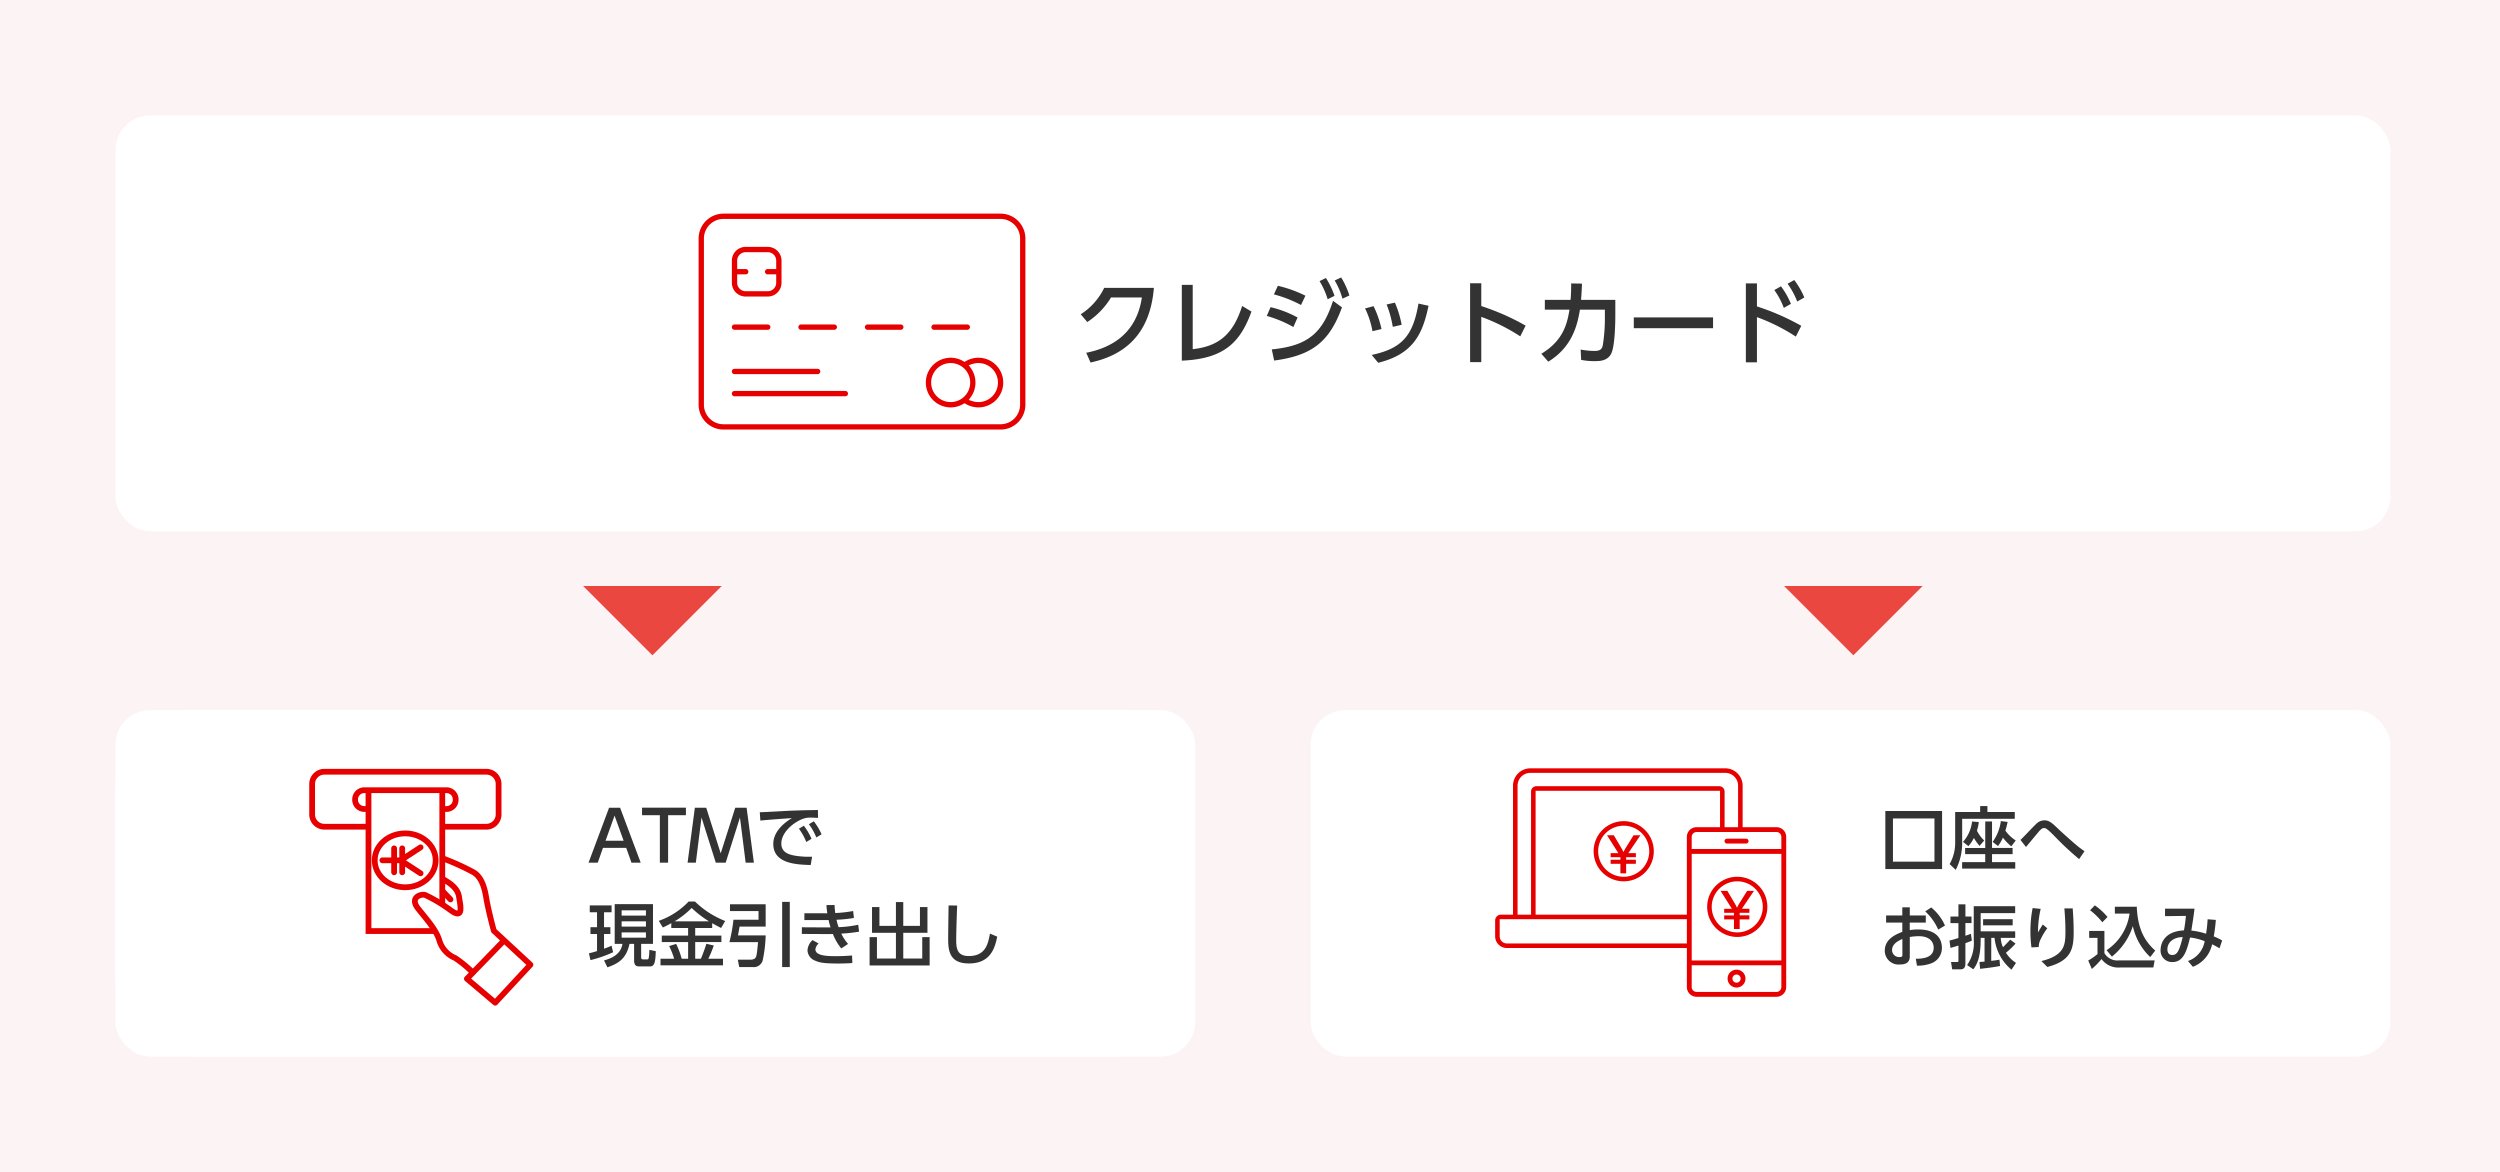 <svg xmlns="http://www.w3.org/2000/svg" xmlns:xlink="http://www.w3.org/1999/xlink" width="433" height="203" viewBox="0 0 433 203">
  <rect x="0" y="0" width="433" height="203" fill="#808080" stroke="none"/>
  <defs>
    <clipPath id="clip-_444_01">
      <rect width="433" height="203"/>
    </clipPath>
  </defs>
  <g id="_444_01" data-name="444_01" clip-path="url(#clip-_444_01)">
    <rect width="433" height="203" fill="#fff"/>
    <g id="Group_16891" data-name="Group 16891">
      <rect id="Rectangle_7388" data-name="Rectangle 7388" width="433" height="203" fill="#fcf4f4"/>
      <g id="Group_16749" data-name="Group 16749" transform="translate(-203 -971)">
        <g id="Group_14212" data-name="Group 14212" transform="translate(223 1094)">
          <rect id="Rectangle_7058" data-name="Rectangle 7058" width="187" height="60" rx="6" transform="translate(0)" fill="#fff"/>
          <rect id="Rectangle_7826" data-name="Rectangle 7826" width="187" height="60" rx="14" fill="#fff"/>
        </g>
        <g id="Group_16660" data-name="Group 16660" transform="translate(257.066 1104.667)">
          <g id="Group_15429" data-name="Group 15429" transform="translate(47.768 4.746)">
            <path id="Path_9625" data-name="Path 9625" d="M6.624-2.568,7.536,0h1.6L5.568-9.516H3.66L.1,0h1.6L2.6-2.568ZM3.048-3.8l1.56-4.344L6.18-3.8ZM13.884-8.22h3.084v-1.3h-7.6v1.3h3.084V0h1.428Zm12.444.4L27.312,0H28.74L27.48-9.516H25.512l-2.52,7.908L20.484-9.516H18.516L17.256,0h1.428l.984-7.824L22.14,0h1.716ZM36.54-5.88a9.9,9.9,0,0,1,1.272,2.3l.912-.552A11.153,11.153,0,0,0,37.392-6.4Zm1.728-.78a10.1,10.1,0,0,1,1.284,2.292l.912-.54A10.584,10.584,0,0,0,39.12-7.164Zm1.56-2.46c-2.076.036-3.384.06-5.22.144-.684.036-3.972.228-4.848.24l.1,1.452c1.116-.132,4.188-.348,5.46-.432C34.26-7.068,32.1-5.544,32.1-3.24,32.1.2,36.156.336,38.58.408l.24-1.44a14.867,14.867,0,0,1-2.976-.18c-1.164-.216-2.352-.612-2.352-2.112,0-1.956,2.232-3.8,3.936-4.332A3.789,3.789,0,0,1,38.7-7.8c.324,0,.7.024,1.152.048ZM4.632,14.06H5.976c-.1.564-.372,2.136-3.192,2.868l.588,1.2c2.016-.7,3.276-1.56,3.828-4.068h.792v2.868c0,1,.5,1.044,1.008,1.044h1.764c.8,0,.924-.864.984-2.64L10.632,15.1a9.007,9.007,0,0,1-.1,1.356c-.036.216-.084.3-.3.3H9.612c-.336,0-.4-.108-.4-.444V14.06h2.052V7.184H4.632Zm5.412-3.9v.912H5.832V10.16Zm0-1.908v.912H5.832V8.252Zm0,3.828v.912H5.832V12.08ZM.432,16.88a21.363,21.363,0,0,0,3.924-1.368l-.264-1.128a14.006,14.006,0,0,1-1.308.516V12.356h1.1V11.18h-1.1V8.588H4.092V7.4H.312V8.588h1.26V11.18H.432v1.176h1.14v2.952a12.33,12.33,0,0,1-1.4.384Zm14-5.568h2.916v1.32h-4.56v1.116h4.56V16.64H16.236a14.329,14.329,0,0,0-.96-2.568l-1.212.372a13.259,13.259,0,0,1,.864,2.2H12.564v1.14H23.388V16.64H20.844a19.2,19.2,0,0,0,.948-2.292l-1.284-.3c-.252.852-.756,2.16-.948,2.592h-.984V13.748h4.536V12.632H18.576v-1.32h2.94v-.828c.852.48,1.212.66,1.548.828l.7-1.212a15.688,15.688,0,0,1-5.232-3.372H17.436a12.938,12.938,0,0,1-5.172,3.348l.708,1.152c.408-.192.84-.4,1.464-.744Zm.576-1.152a14.43,14.43,0,0,0,2.952-2.316,17.66,17.66,0,0,0,3,2.316ZM24.6,8.384h4.944v1.5H25.2a27.075,27.075,0,0,1-.7,3.876H29.46c-.18,1.86-.228,2.472-.48,2.772a1.15,1.15,0,0,1-.792.264H25.956l.24,1.284h2.316a1.6,1.6,0,0,0,1.752-1.152A23.561,23.561,0,0,0,30.78,12.6h-4.8c.048-.2.18-.912.276-1.524H30.78V7.208H24.6Zm9.036,9.7h1.32V6.788h-1.32Zm13.176-7.332a19.243,19.243,0,0,1-3.4.42,9.238,9.238,0,0,1-.36-1.284,22.923,22.923,0,0,0,3.012-.312l-.132-1.2a22.851,22.851,0,0,1-3.1.348c-.06-.432-.1-.876-.12-1.392L41.3,7.352c.036.468.06.756.156,1.416-.216.012-.42,0-.792,0h-3.18V9.944h3.336c.456,0,.552,0,.852-.012.132.576.216.852.348,1.284h-1l-3.972-.024v1.152l4.224.024c.372,0,.684,0,1.152-.012a9.2,9.2,0,0,0,1.452,2.5l1.176-.78a8.035,8.035,0,0,1-1.176-1.788,26.369,26.369,0,0,0,3.084-.336ZM38.9,13.412a2.6,2.6,0,0,0-.876,1.788,2.016,2.016,0,0,0,1.332,1.776c.744.336,1.584.492,3.936.492,1.068,0,1.9-.036,2.5-.084l-.048-1.308c-.948.072-1.752.12-2.916.12-1.74,0-3.432-.156-3.432-1.188A1.632,1.632,0,0,1,39.948,14ZM49.2,7.688v4.464h4.14V16.6H50.052V12.9H48.78V17.8h10.4V12.9H57.9V16.6H54.612V12.152H58.8V7.688H57.5v3.264H54.612V6.824H53.34v4.128H50.484V7.688Zm13.26-.276c-.012.828-.072,4.908-.072,5.832,0,2.124.324,4.212,3.588,4.212,3.588,0,4.476-2.412,4.908-4.644l-1.26-.528c-.312,1.692-.7,3.888-3.672,3.888-2.064,0-2.172-1.416-2.172-2.88,0-.66.06-3.324.168-5.868Z" transform="translate(0 11)" fill="#333"/>
          </g>
          <g id="Group_15646" data-name="Group 15646">
            <ellipse id="Ellipse_293" data-name="Ellipse 293" cx="5.279" cy="4.666" rx="5.279" ry="4.666" transform="translate(10.834 10.676)" fill="none" stroke="#e60000" stroke-miterlimit="10" stroke-width="1"/>
            <g id="Group_15644" data-name="Group 15644" transform="translate(12.163 13.09)">
              <line id="Line_2450" data-name="Line 2450" x1="3.185" transform="translate(0 2.251)" fill="none" stroke="#e60000" stroke-linecap="round" stroke-miterlimit="10" stroke-width="1"/>
              <path id="Path_8649" data-name="Path 8649" d="M562.034,174.875l-3.456-2.251,3.456-2.251" transform="translate(-555.417 -170.372)" fill="none" stroke="#e60000" stroke-linecap="round" stroke-linejoin="round" stroke-width="1"/>
              <line id="Line_2451" data-name="Line 2451" y2="4.146" transform="translate(3.432 0.178)" fill="none" stroke="#e60000" stroke-linecap="round" stroke-linejoin="round" stroke-width="1"/>
              <line id="Line_2452" data-name="Line 2452" y2="4.146" transform="translate(2.032 0.178)" fill="none" stroke="#e60000" stroke-linecap="round" stroke-linejoin="round" stroke-width="1"/>
            </g>
            <path id="Path_8650" data-name="Path 8650" d="M560.849,151.856v24.309h-12.78V151.856" transform="translate(-538.312 -148.574)" fill="none" stroke="#e60000" stroke-miterlimit="10" stroke-width="1"/>
            <path id="Path_8651" data-name="Path 8651" d="M545.942,154.95h-.663a1.594,1.594,0,0,1-1.589-1.589v-.08a1.594,1.594,0,0,1,1.589-1.589H559.52a1.594,1.594,0,0,1,1.589,1.589v.08a1.594,1.594,0,0,1-1.589,1.589h-.773" transform="translate(-536.252 -148.496)" fill="none" stroke="#e60000" stroke-miterlimit="10" stroke-width="1"/>
            <g id="Group_15645" data-name="Group 15645" transform="translate(17.791 15.065)">
              <path id="Path_8652" data-name="Path 8652" d="M572.675,174.1a42.289,42.289,0,0,1,5.224,2.384c1.166.761,1.775,2.181,2.13,4.361s1.319,5.731,1.319,5.731l6.339,5.883-6.1,6.576-4.9-4.142,6.441-6.643" transform="translate(-567.675 -174.101)" fill="none" stroke="#e60000" stroke-linecap="round" stroke-linejoin="round" stroke-width="1"/>
              <line id="Line_2453" data-name="Line 2453" x1="1.352" y1="1.42" transform="translate(4.814 5.629)" fill="none" stroke="#e60000" stroke-linecap="round" stroke-miterlimit="10" stroke-width="1"/>
              <path id="Path_8653" data-name="Path 8653" d="M573.256,199.331a21,21,0,0,0-3.043-2.5,4.733,4.733,0,0,1-2.738-3.043c-.558-1.826-2.029-3.449-3.652-5.478s.558-2.637,1.217-2.384a26.082,26.082,0,0,1,4.463,2.688S573.172,199.212,573.256,199.331Z" transform="translate(-563.235 -179.636)" fill="#fff"/>
              <path id="Path_8654" data-name="Path 8654" d="M568.235,180.9c.66.406,2.384,1.318,2.637,2.941s.862,4.007-1.369,2.434a26.083,26.083,0,0,0-4.463-2.688c-.659-.253-2.84.355-1.217,2.384s3.094,3.652,3.652,5.478a4.733,4.733,0,0,0,2.738,3.043,20.994,20.994,0,0,1,3.043,2.5" transform="translate(-563.235 -177.298)" fill="none" stroke="#e60000" stroke-linecap="round" stroke-miterlimit="10" stroke-width="1"/>
            </g>
            <path id="Path_8655" data-name="Path 8655" d="M539.363,155.183h-7.6a2.125,2.125,0,0,1-2.119-2.119v-5.287a2.125,2.125,0,0,1,2.119-2.119h28.057a2.125,2.125,0,0,1,2.119,2.119v5.287a2.125,2.125,0,0,1-2.119,2.119h-7.6" transform="translate(-529.648 -145.659)" fill="none" stroke="#e60000" stroke-miterlimit="10" stroke-width="1"/>
          </g>
        </g>
      </g>
      <g id="Group_16750" data-name="Group 16750" transform="translate(-193 -971)">
        <g id="Group_14212-2" data-name="Group 14212" transform="translate(420 1094)">
          <rect id="Rectangle_7058-2" data-name="Rectangle 7058" width="187" height="60" rx="6" fill="#fff"/>
        </g>
        <g id="Group_16661" data-name="Group 16661" transform="translate(451.96 1104.071)">
          <g id="Group_15429-2" data-name="Group 15429" transform="translate(66.5 5.746)">
            <path id="Path_9626" data-name="Path 9626" d="M10.908-9.348H1.08V.708h9.828ZM9.588-.576H2.4V-8.064H9.588ZM23.664-4.248a6.464,6.464,0,0,1-1.788-1.7c.168-.552.288-1.056.384-1.512l-1.176-.144a7.773,7.773,0,0,1-1.416,3.6l.924.72a6.778,6.778,0,0,0,.852-1.452A8.737,8.737,0,0,0,22.9-3.228Zm-5.28,1.3H14.9v1.068h3.48V-.5h-4V.624h9.2V-.5H19.56v-1.38h3.564V-2.952H19.56V-7.536H18.384Zm-.18-1.3a5.934,5.934,0,0,1-1.26-1.7,7.184,7.184,0,0,0,.324-1.488l-1.164-.1A6.383,6.383,0,0,1,14.532-4l.936.732a5.918,5.918,0,0,0,.948-1.416A8.157,8.157,0,0,0,17.4-3.312Zm-.7-4.932H13.176v5.4a7.469,7.469,0,0,1-.96,3.624l1.056,1a10.136,10.136,0,0,0,1.116-4.512V-8H23.5V-9.18h-4.74v-1.032H17.508ZM35.58-2.388a16.843,16.843,0,0,1-1.62-1.236c-.708-.6-2.3-2.028-2.9-2.6-1.14-1.092-1.62-1.512-2.448-1.512a2.014,2.014,0,0,0-1.452.672c-.408.36-2.22,2.316-2.676,2.724l.96,1.224c.576-.7,1.488-1.788,2.064-2.484S28.32-6.4,28.56-6.4s.432,0,1.8,1.38a51.9,51.9,0,0,0,4.284,4ZM5.316,8.744V7.328H4.02V8.744H1.212V9.98H4.02v1.6C2.928,12.008.984,12.8.984,14.84a2.388,2.388,0,0,0,2.664,2.388c1.1,0,1.668-.444,1.668-1.38V12.464a10.838,10.838,0,0,1,1.572-.132c2,0,2.568,1.128,2.568,2,0,1.848-2.136,1.9-3.1,1.908l.2,1.2a6.838,6.838,0,0,0,2.268-.336,2.819,2.819,0,0,0,2.052-2.772c0-1.26-.66-3.168-4.092-3.168a8.073,8.073,0,0,0-1.476.12V9.98H8.088V8.744ZM4.032,15.572c0,.168,0,.372-.48.372a1.215,1.215,0,0,1-1.308-1.188c0-1.128,1.128-1.644,1.788-1.944Zm3.96-7.536a9.417,9.417,0,0,1,2.244,3.156l1.176-.708A8.476,8.476,0,0,0,9.024,7.352ZM19.428,12.62h.564a8.17,8.17,0,0,0,2.94,5.508l.78-1.176a5.6,5.6,0,0,1-1.74-1.752,14.184,14.184,0,0,0,1.656-1.584l-.912-.684c-.2.216-.864.924-1.26,1.308a4.4,4.4,0,0,1-.384-1.62h2.5V11.492H17.592V8.336h5.976v-1.2H16.392v5.82a6.677,6.677,0,0,1-1.152,4.38l1.08.732c.624-.828,1.272-2.04,1.272-5.124V12.62h.672v4.116c-.276.012-.576.048-.876.06l.108,1.188c.936-.1,2.6-.312,3.456-.492l-.1-1.092c-.48.084-.876.144-1.428.2ZM12.36,14.36c.336-.084.948-.276,1.38-.408v2.664c0,.12-.024.18-.228.18H12.456l.2,1.272h1.476c.768,0,.816-.648.816-1.08V13.544c.684-.252.828-.312,1.116-.444l-.156-1.176c-.312.108-.408.144-.96.336v-2.2h1.056V8.924H14.952V6.812H13.74V8.924H12.36v1.14h1.38v2.58c-.78.252-1.164.348-1.548.444Zm5.652-4.968v1.056h5.124V9.392Zm8.58-1.932a20.614,20.614,0,0,0-.384,4.008,21.391,21.391,0,0,0,.18,2.808l1.26-.072a2.965,2.965,0,0,1,.384-1.44,9.564,9.564,0,0,1,1.1-1.8l-.78-.66c-.216.336-.456.732-.828,1.368A18.032,18.032,0,0,1,27.984,7.6Zm5.5.06c.048.66.18,2.184.18,3.864,0,2.376-.024,4.236-4.164,5.256l1.032,1.02c4.248-1.092,4.56-3.276,4.56-6.108,0-.336,0-1.836-.168-4.032Zm8.232,8.352a11.092,11.092,0,0,0,3.624-5.292,10.367,10.367,0,0,0,3.012,5.364l.864-1.116c-1.572-1.428-3.036-3.408-3.192-7.6h-3.8V8.42h2.544A9.068,9.068,0,0,1,39.4,14.756Zm-3.78-8.04A12.526,12.526,0,0,1,38.664,9.92l.9-.912a10.883,10.883,0,0,0-2.2-2.016Zm-.156,4.788h1.44v2.808a10.411,10.411,0,0,1-1.608,1.116l.624,1.464a12.692,12.692,0,0,0,1.68-1.716,3.619,3.619,0,0,0,3.324,1.452H47.5l.228-1.224H41.568a2.581,2.581,0,0,1-2.544-1.26V11.42h-2.64Zm17.952,5.016a5.373,5.373,0,0,0,3.336-3.9,11.452,11.452,0,0,1,1.284.7l.456-1.368a11.028,11.028,0,0,0-1.452-.7,28.132,28.132,0,0,0,.36-2.856L56.9,9.4c-.048.888-.144,1.728-.264,2.508a12.147,12.147,0,0,0-2.556-.552c.348-2.208.384-2.46.552-3.792H49.524v1.3l3.612-.048a23.965,23.965,0,0,1-.336,2.508c-3.624.168-4.044,2.568-4.044,3.36a1.974,1.974,0,0,0,2.064,2.124c1.86,0,2.46-1.836,3.036-4.248a9.789,9.789,0,0,1,2.532.636A4.392,4.392,0,0,1,53.5,16.628Zm-1.752-5.148c-.588,2.34-.924,3.1-1.824,3.1-.612,0-.828-.456-.828-.972C49.932,13.34,51.036,12.512,52.584,12.488Z" transform="translate(0 11)" fill="#333"/>
          </g>
          <g id="Group_16570" data-name="Group 16570">
            <path id="Path_9153" data-name="Path 9153" d="M897.666,411h-1.183l-1.464,2.353c-.086.158-.162.3-.234.446l-.056.108c-.081-.171-.157-.327-.27-.533l-1.4-2.375h-1.176l1.96,3.1h-1.336v.7H894.2v.444h-1.694v.7H894.2V417.6h.992v-1.659h1.685v-.7h-1.685v-.444h1.685v-.7h-1.31Z" transform="translate(-852.841 -389.771)" fill="#e60000"/>
            <g id="Group_16569" data-name="Group 16569">
              <path id="Path_9154" data-name="Path 9154" d="M886.149,391.582h-5.866V384.39a3.009,3.009,0,0,0-3.006-3h-33.76a3.009,3.009,0,0,0-3.006,3v22.341h-2.084a1.011,1.011,0,0,0-1.009,1.01v2.743a2.03,2.03,0,0,0,2.027,2.026h31.179v6.767a1.681,1.681,0,0,0,1.679,1.679h13.846a1.681,1.681,0,0,0,1.679-1.679V393.261A1.681,1.681,0,0,0,886.149,391.582Zm-15.525,15.149h-26.2V385.275H876.37v6.307H872.3a1.681,1.681,0,0,0-1.679,1.679Zm.839-13.47a.84.84,0,0,1,.839-.839h13.846a.84.84,0,0,1,.839.839v2.1H871.464Zm5.694-1.679v-6.173a.925.925,0,0,0-.923-.924H844.561a.925.925,0,0,0-.924.924v21.321H841.3V384.39a2.22,2.22,0,0,1,2.217-2.216h33.76a2.219,2.219,0,0,1,2.216,2.216v7.192Zm9.831,4.616v18.463H871.464V396.2Zm0,19.3v3.776a.84.84,0,0,1-.839.839H872.3a.84.84,0,0,1-.839-.839V415.5Zm-47.544-3.779a1.239,1.239,0,0,1-1.239-1.238V407.52h32.418v4.2Z" transform="translate(-837.418 -381.385)" fill="#e60000"/>
              <path id="Path_9155" data-name="Path 9155" d="M895.131,433.132a1.548,1.548,0,1,0-1.548-1.548A1.552,1.552,0,0,0,895.131,433.132Zm-.708-1.547a.708.708,0,1,1,.708.708A.709.709,0,0,1,894.422,431.585Z" transform="translate(-853.322 -395.162)" fill="#e60000"/>
              <path id="Path_9156" data-name="Path 9156" d="M896.592,398.392h-3.358a.42.42,0,0,0,0,.839h3.358a.42.42,0,0,0,0-.839Z" transform="translate(-853.105 -386.201)" fill="#e60000"/>
              <path id="Path_9157" data-name="Path 9157" d="M893.857,418.017a5.212,5.212,0,1,0-5.211-5.212A5.218,5.218,0,0,0,893.857,418.017Zm0-9.636a4.423,4.423,0,1,1-4.423,4.424A4.429,4.429,0,0,1,893.857,408.382Z" transform="translate(-851.924 -388.807)" fill="#e60000"/>
              <path id="Path_9158" data-name="Path 9158" d="M866.423,394.152a5.212,5.212,0,1,0,5.212,5.212A5.217,5.217,0,0,0,866.423,394.152Zm4.423,5.212a4.423,4.423,0,1,1-4.423-4.424A4.428,4.428,0,0,1,870.846,399.364Z" transform="translate(-844.156 -385)" fill="#e60000"/>
            </g>
            <path id="Path_9159" data-name="Path 9159" d="M870.231,397.559h-1.184l-1.464,2.353c-.086.158-.162.305-.234.447l-.056.108c-.081-.172-.157-.328-.269-.533l-1.4-2.375h-1.176l1.96,3.095h-1.336v.7h1.694v.443h-1.694v.7h1.694v1.659h.992V402.5h1.685v-.7h-1.685v-.443h1.685v-.7h-1.309Z" transform="translate(-845.072 -385.965)" fill="#e60000"/>
          </g>
        </g>
      </g>
      <rect id="Rectangle_7827" data-name="Rectangle 7827" width="394" height="72" rx="6" transform="translate(20 20)" fill="#fff"/>
      <path id="Path_7715" data-name="Path 7715" d="M12,0,24,12H0Z" transform="translate(125 113.5) rotate(180)" fill="#eb4741"/>
      <g id="Group_16636" data-name="Group 16636" transform="translate(-166 -986)">
        <path id="Path_9627" data-name="Path 9627" d="M-60.96.784c5.616-1.2,10.3-4.608,10.976-12.928h-8.608a11.176,11.176,0,0,1-4.064,4.576l1.136,1.344a13.314,13.314,0,0,0,4.112-4.256h5.344C-52.976-4.4-57.056-1.824-61.7-.9Zm17.7-13.44h-1.888V.464c7.216-.3,10.1-3.056,12.064-8.5L-34.7-9.008c-1.68,5.36-4.512,7.024-8.56,7.488Zm19.52,1.872A21.794,21.794,0,0,0-28.512-12.5l-.688,1.488a21.671,21.671,0,0,1,4.7,1.84ZM-25.1-7.008A18.521,18.521,0,0,0-29.776-8.8l-.656,1.52a20.563,20.563,0,0,1,4.608,1.92Zm3.808-6.3a13.587,13.587,0,0,1,1.408,3.136l1.184-.592a14.625,14.625,0,0,0-1.488-3.088Zm2.624-.112a12.9,12.9,0,0,1,1.344,3.152l1.2-.56a14.021,14.021,0,0,0-1.424-3.12ZM-29.152.448c6.48-.864,9.552-3.168,11.744-9.216L-18.96-9.9c-1.84,5.728-4.5,7.808-10.608,8.416ZM-10.56-5.008a17.574,17.574,0,0,0-1.376-3.968l-1.472.4a14.581,14.581,0,0,1,1.28,3.936Zm3.488-.736A17.684,17.684,0,0,0-8.24-9.584l-1.44.32A18.206,18.206,0,0,1-8.608-5.392ZM-11.136.832c6.1-1.488,7.712-5.04,8.72-9.872L-4.16-9.424c-.944,5.632-2.912,7.792-8.1,8.9ZM14.4-5.6A41.326,41.326,0,0,0,6.72-8.992v-3.952H4.784V.72H6.72V-7.12a33.1,33.1,0,0,1,6.752,3.376ZM18.32.64c4.368-2.656,5.1-6.768,5.488-9.008h4.32v1.3A29.752,29.752,0,0,1,27.76-2.16c-.16.576-.368.944-1.472.944a13.5,13.5,0,0,1-2.352-.24l.08,1.792a11.76,11.76,0,0,0,2.448.208c.672,0,2.24,0,2.832-1.456.64-1.584.64-6.064.64-6.512v-2.64H24c.1-1.28.128-1.792.16-2.816l-1.872-.032c0,1.2-.016,1.824-.1,2.848H17.728v1.7H22c-.4,2.352-1.024,5.328-4.88,7.632ZM33.136-7.024v1.872H46.864V-7.024ZM62.144-5.568a41.338,41.338,0,0,0-7.68-3.36v-3.984h-1.92V.752h1.92V-7.072A32.733,32.733,0,0,1,61.2-3.7ZM57.472-11.76A13.012,13.012,0,0,1,59.12-8.672l1.232-.7a13.752,13.752,0,0,0-1.728-3.04Zm2.3-1.1A13.969,13.969,0,0,1,61.44-9.776l1.232-.7A13.986,13.986,0,0,0,60.928-13.5Z" transform="translate(415.838 1048)" fill="#333"/>
        <g id="Group_16450" data-name="Group 16450">
          <rect id="Rectangle_7758" data-name="Rectangle 7758" width="57" height="38" rx="4" transform="translate(287 1023)" fill="#fff"/>
          <g id="Group_16413" data-name="Group 16413" transform="translate(-726.185 779.935)">
            <path id="Path_8972" data-name="Path 8972" d="M1017.484,280.466a4.313,4.313,0,0,1-4.3-4.3v-28.8a4.313,4.313,0,0,1,4.3-4.3h48a4.313,4.313,0,0,1,4.3,4.3v28.8a4.313,4.313,0,0,1-4.3,4.3h-48Zm0-36.481a3.39,3.39,0,0,0-3.379,3.38v28.8a3.39,3.39,0,0,0,3.379,3.381h48a3.389,3.389,0,0,0,3.38-3.38v-28.8a3.39,3.39,0,0,0-3.379-3.381Z" fill="#e60000"/>
            <path id="Path_8973" data-name="Path 8973" d="M1021.324,257.426a2.389,2.389,0,0,1-2.38-2.381v-3.839a2.387,2.387,0,0,1,2.38-2.38h3.84a2.386,2.386,0,0,1,2.38,2.38v3.839a2.388,2.388,0,0,1-2.381,2.381Zm-1.46-2.381a1.465,1.465,0,0,0,1.46,1.46h3.84a1.462,1.462,0,0,0,1.46-1.46v-1.46h-1.46a.46.46,0,1,1,0-.919h1.46v-1.46a1.462,1.462,0,0,0-1.46-1.46h-3.84a1.465,1.465,0,0,0-1.46,1.459v1.461h1.46a.46.46,0,1,1,0,.919h-1.46Z" fill="#e60000"/>
            <path id="Path_8974" data-name="Path 8974" d="M1019.4,270.865a.46.46,0,1,1,0-.92h14.4a.46.46,0,0,1,0,.92Z" fill="#e60000"/>
            <path id="Path_8975" data-name="Path 8975" d="M1019.4,274.7a.46.46,0,1,1,0-.92h19.2a.46.46,0,0,1,0,.92h-19.2Z" fill="#e60000"/>
            <path id="Path_8976" data-name="Path 8976" d="M1061.642,276.626a4.306,4.306,0,0,1-2.149-.578l-.25-.146-.251.146a4.3,4.3,0,1,1,0-7.444l.25.144.25-.144a4.3,4.3,0,1,1,2.149,8.022Zm0-7.682a3.338,3.338,0,0,0-1.019.159l-.65.205.391.558a4.3,4.3,0,0,1,0,4.918l-.391.559.65.205a3.38,3.38,0,1,0,1.019-6.6Zm-4.8,0a3.38,3.38,0,1,0,3.381,3.38,3.389,3.389,0,0,0-3.381-3.38Z" fill="#e60000"/>
            <path id="Path_8977" data-name="Path 8977" d="M1019.4,263.186a.46.46,0,1,1,0-.92h5.76a.46.46,0,1,1,0,.92Z" fill="#e60000"/>
            <path id="Path_8978" data-name="Path 8978" d="M1030.924,263.186a.46.46,0,0,1,0-.92h5.761a.46.46,0,0,1,0,.92Z" fill="#e60000"/>
            <path id="Path_8979" data-name="Path 8979" d="M1042.444,263.186a.46.46,0,0,1,0-.92h5.76a.46.46,0,0,1,0,.92Z" fill="#e60000"/>
            <path id="Path_8980" data-name="Path 8980" d="M1053.964,263.186a.46.46,0,0,1,0-.92h5.761a.46.46,0,1,1,0,.92Z" fill="#e60000"/>
          </g>
        </g>
      </g>
      <path id="Path_7714" data-name="Path 7714" d="M12,0,24,12H0Z" transform="translate(333 113.5) rotate(180)" fill="#eb4741"/>
    </g>
  </g>
</svg>
